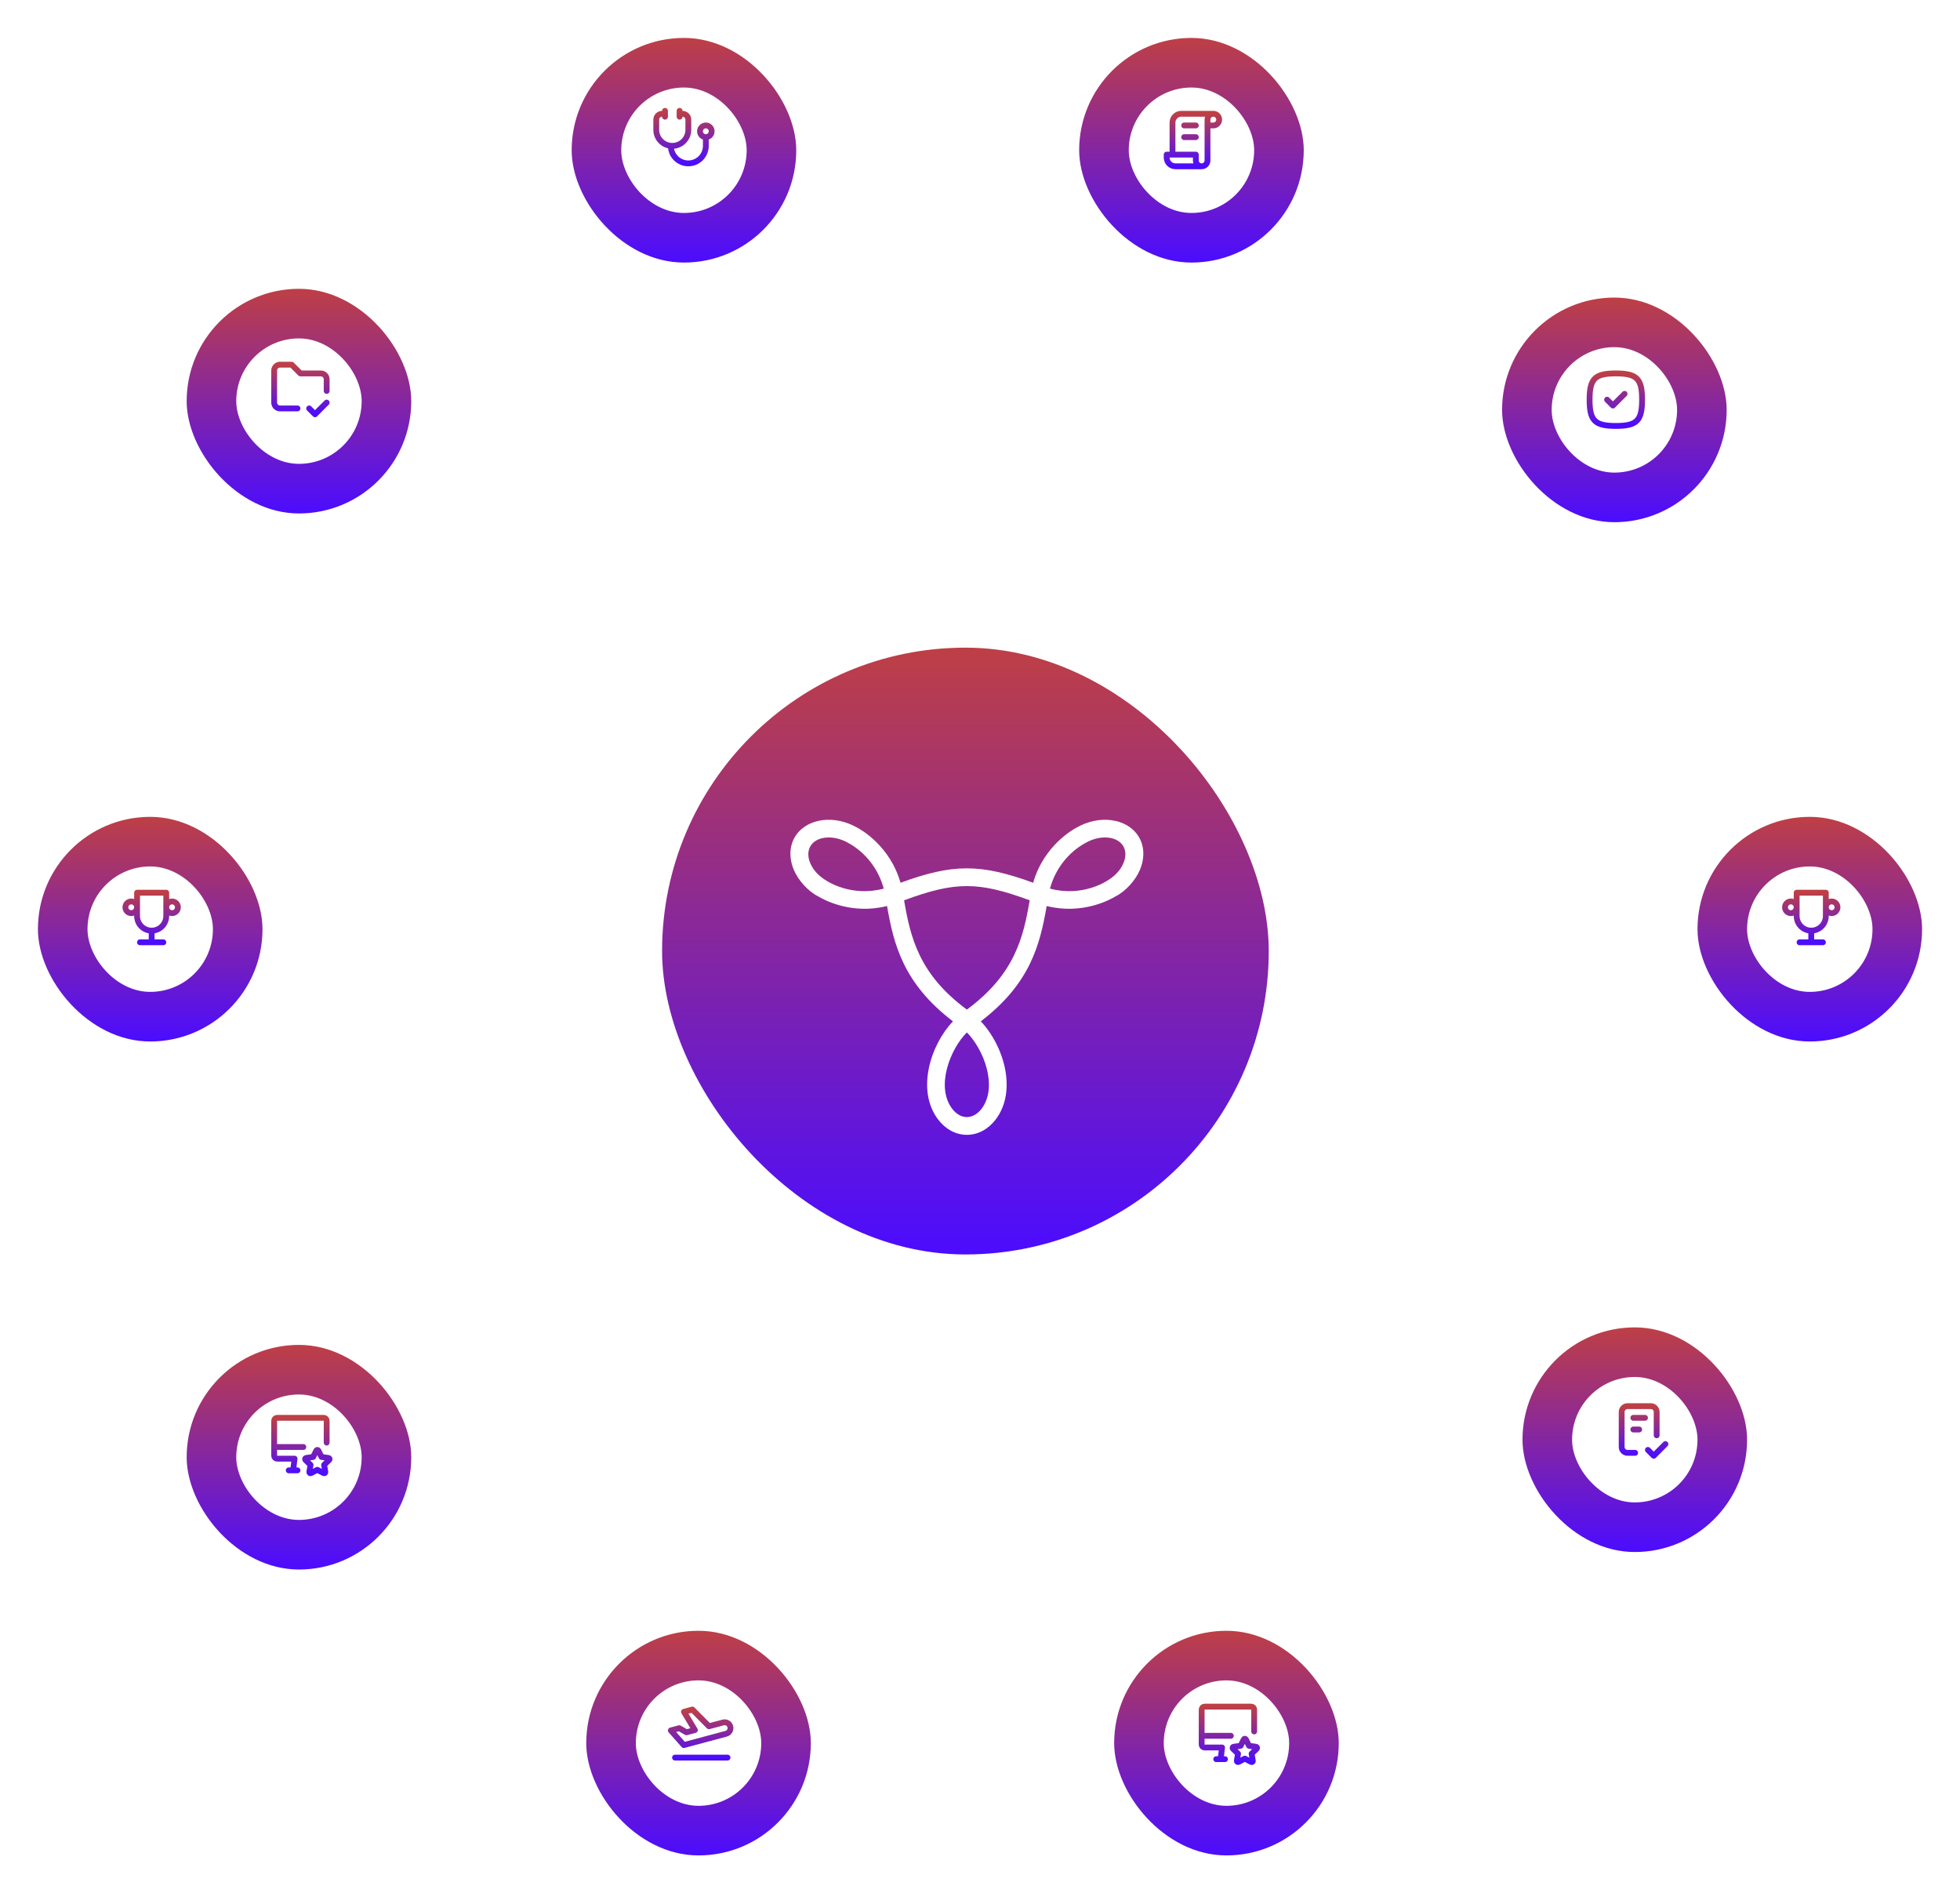 <svg width="672" height="649" viewBox="0 0 672 649" fill="none" xmlns="http://www.w3.org/2000/svg">
<g filter="url(#filter0_bd_642_267)">
<rect x="141" y="132" width="380" height="380" rx="190" fill="white" fill-opacity="0.88" shape-rendering="crispEdges"/>
</g>
<g filter="url(#filter1_bd_642_267)">
<rect x="227" y="218" width="208" height="208" rx="104" fill="url(#paint0_linear_642_267)"/>
</g>
<g filter="url(#filter2_bd_642_267)">
<rect x="515" y="98" width="77" height="77" rx="38.5" fill="url(#paint1_linear_642_267)"/>
</g>
<g filter="url(#filter3_bd_642_267)">
<rect x="532" y="115" width="43" height="43" rx="21.5" fill="white"/>
</g>
<g filter="url(#filter4_bd_642_267)">
<rect x="522" y="451" width="77" height="77" rx="38.5" fill="url(#paint2_linear_642_267)"/>
</g>
<g filter="url(#filter5_bd_642_267)">
<rect x="539" y="468" width="43" height="43" rx="21.5" fill="white"/>
</g>
<g filter="url(#filter6_bd_642_267)">
<rect x="196" y="9" width="77" height="77" rx="38.5" fill="url(#paint3_linear_642_267)"/>
</g>
<g filter="url(#filter7_bd_642_267)">
<rect x="213" y="26" width="43" height="43" rx="21.5" fill="white"/>
</g>
<g filter="url(#filter8_bd_642_267)">
<rect x="582" y="276" width="77" height="77" rx="38.5" fill="url(#paint4_linear_642_267)"/>
</g>
<g filter="url(#filter9_bd_642_267)">
<rect x="599" y="293" width="43" height="43" rx="21.5" fill="white"/>
</g>
<g filter="url(#filter10_bd_642_267)">
<rect x="201" y="555" width="77" height="77" rx="38.5" fill="url(#paint5_linear_642_267)"/>
</g>
<g filter="url(#filter11_bd_642_267)">
<rect x="218" y="572" width="43" height="43" rx="21.5" fill="white"/>
</g>
<g filter="url(#filter12_bd_642_267)">
<rect x="382" y="555" width="77" height="77" rx="38.5" fill="url(#paint6_linear_642_267)"/>
</g>
<g filter="url(#filter13_bd_642_267)">
<rect x="399" y="572" width="43" height="43" rx="21.5" fill="white"/>
</g>
<g filter="url(#filter14_bd_642_267)">
<rect x="370" y="9" width="77" height="77" rx="38.5" fill="url(#paint7_linear_642_267)"/>
</g>
<g filter="url(#filter15_bd_642_267)">
<rect x="387" y="26" width="43" height="43" rx="21.5" fill="white"/>
</g>
<path fill-rule="evenodd" clip-rule="evenodd" d="M380.95 281.13C377.218 280.655 372.998 281.474 369.135 283.675C368.151 284.184 357.899 289.749 354.229 302.591C345.237 299.31 338.372 297.652 331.487 297.652C324.602 297.652 317.731 299.31 308.746 302.591C305.096 289.756 294.844 284.184 293.86 283.675C289.983 281.474 285.756 280.655 282.045 281.13C273.266 282.265 268.688 289.811 272.171 298.168C273.665 301.731 277.053 305.522 280.502 307.248C282.162 308.266 291.774 313.666 304.132 310.564C306.432 323.846 309.751 337.142 326.73 350.095C318.956 358.225 314.095 373.867 321.655 383.765C324.12 386.998 327.604 389 331.501 389C335.398 389 338.882 386.998 341.36 383.765C348.92 373.867 344.053 358.225 336.266 350.095C353.237 337.142 356.563 323.846 358.863 310.564C371.235 313.666 380.833 308.266 382.493 307.248C385.942 305.522 389.343 301.731 390.824 298.168C394.321 289.811 389.722 282.258 380.964 281.13H380.95ZM283.573 302.007C281.074 300.562 278.926 298.54 277.79 295.85C275.965 291.469 278.086 287.754 282.802 287.149C285.281 286.819 288.173 287.41 290.885 288.972C296.869 292.26 301.234 298.017 302.996 304.6C291.856 307.571 283.608 302.02 283.573 302.007ZM336.52 380.085C335.171 381.826 333.394 382.912 331.494 382.912C329.594 382.912 327.811 381.826 326.482 380.085C320.733 372.553 325.724 359.663 331.494 353.899C337.264 359.663 342.276 372.546 336.52 380.085ZM331.494 346.071C315.045 333.923 312.14 321.267 309.971 308.61C318.763 305.356 325.139 303.733 331.494 303.733C337.849 303.733 344.232 305.356 353.038 308.61C350.869 321.267 347.963 333.923 331.494 346.071ZM385.198 295.85C384.062 298.547 381.914 300.562 379.415 302.007C379.38 302.02 371.132 307.571 359.992 304.6C361.768 298.017 366.12 292.26 372.103 288.972C374.816 287.41 377.707 286.819 380.186 287.149C384.902 287.754 387.023 291.462 385.198 295.85Z" fill="white"/>
<path d="M412 57H403C402.204 57 401.441 56.684 400.879 56.121C400.316 55.559 400 54.796 400 54V53H410V55C410 55.53 410.211 56.039 410.586 56.414C410.961 56.789 411.47 57 412 57ZM412 57C412.53 57 413.039 56.789 413.414 56.414C413.789 56.039 414 55.53 414 55V41C414 40.604 414.117 40.218 414.337 39.889C414.557 39.56 414.869 39.304 415.235 39.152C415.6 39.001 416.002 38.961 416.39 39.038C416.778 39.116 417.135 39.306 417.414 39.586C417.694 39.865 417.884 40.222 417.962 40.61C418.039 40.998 417.999 41.4 417.848 41.765C417.696 42.131 417.44 42.443 417.111 42.663C416.782 42.883 416.396 43 416 43H414M416 39H405C404.204 39 403.441 39.316 402.879 39.879C402.316 40.441 402 41.204 402 42V53M406 43H410M406 47H410" stroke="url(#paint8_linear_642_267)" stroke-width="2" stroke-linecap="round" stroke-linejoin="round"/>
<path d="M228 39H227C226.47 39 225.961 39.211 225.586 39.586C225.211 39.961 225 40.47 225 41V44.5C225 45.959 225.579 47.358 226.611 48.389C227.642 49.42 229.041 50 230.5 50C231.959 50 233.358 49.42 234.389 48.389C235.421 47.358 236 45.959 236 44.5V41C236 40.47 235.789 39.961 235.414 39.586C235.039 39.211 234.53 39 234 39H233M230 50C230 50.788 230.155 51.568 230.457 52.296C230.758 53.024 231.2 53.685 231.757 54.243C232.315 54.8 232.976 55.242 233.704 55.543C234.432 55.845 235.212 56 236 56C236.788 56 237.568 55.845 238.296 55.543C239.024 55.242 239.685 54.8 240.243 54.243C240.8 53.685 241.242 53.024 241.543 52.296C241.845 51.568 242 50.788 242 50V47M242 47C241.47 47 240.961 46.789 240.586 46.414C240.211 46.039 240 45.53 240 45C240 44.47 240.211 43.961 240.586 43.586C240.961 43.211 241.47 43 242 43C242.53 43 243.039 43.211 243.414 43.586C243.789 43.961 244 44.47 244 45C244 45.53 243.789 46.039 243.414 46.414C243.039 46.789 242.53 47 242 47ZM233 38V40M228 38V40" stroke="url(#paint9_linear_642_267)" stroke-width="2" stroke-linecap="round" stroke-linejoin="round"/>
<g filter="url(#filter16_bd_642_267)">
<rect x="64" y="95" width="77" height="77" rx="38.5" fill="url(#paint10_linear_642_267)"/>
</g>
<g filter="url(#filter17_bd_642_267)">
<rect x="81" y="112" width="43" height="43" rx="21.5" fill="white"/>
</g>
<g filter="url(#filter18_bd_642_267)">
<rect x="13" y="276" width="77" height="77" rx="38.5" fill="url(#paint11_linear_642_267)"/>
</g>
<g filter="url(#filter19_bd_642_267)">
<rect x="30" y="293" width="43" height="43" rx="21.5" fill="white"/>
</g>
<g filter="url(#filter20_bd_642_267)">
<rect x="64" y="457" width="77" height="77" rx="38.5" fill="url(#paint12_linear_642_267)"/>
</g>
<g filter="url(#filter21_bd_642_267)">
<rect x="81" y="474" width="43" height="43" rx="21.5" fill="white"/>
</g>
<path d="M551 137L553 139L557 135M554 128C561.2 128 563 129.8 563 137C563 144.2 561.2 146 554 146C546.8 146 545 144.2 545 137C545 129.8 546.8 128 554 128Z" stroke="url(#paint13_linear_642_267)" stroke-width="2" stroke-linecap="round" stroke-linejoin="round"/>
<path d="M560.615 498H558C557.47 498 556.961 497.789 556.586 497.414C556.211 497.039 556 496.53 556 496V484C556 483.47 556.211 482.961 556.586 482.586C556.961 482.211 557.47 482 558 482H566C566.53 482 567.039 482.211 567.414 482.586C567.789 482.961 568 483.47 568 484V492M565 497L567 499L571 495M560 486H564M560 490H562" stroke="url(#paint14_linear_642_267)" stroke-width="2" stroke-linecap="round" stroke-linejoin="round"/>
<path d="M430 593.5V586C430 585.735 429.895 585.48 429.707 585.293C429.52 585.105 429.265 585 429 585H413C412.735 585 412.48 585.105 412.293 585.293C412.105 585.48 412 585.735 412 586V598C412 598.265 412.105 598.52 412.293 598.707C412.48 598.895 412.735 599 413 599H419L418.5 603M412 595H422M417 603H420M426.8 602.817L424.628 603.955C424.564 603.989 424.491 604.004 424.419 603.998C424.346 603.993 424.277 603.968 424.218 603.925C424.159 603.883 424.113 603.825 424.085 603.757C424.057 603.69 424.048 603.617 424.06 603.545L424.475 601.134L422.718 599.427C422.666 599.376 422.628 599.312 422.611 599.241C422.593 599.17 422.596 599.096 422.619 599.027C422.641 598.957 422.683 598.896 422.739 598.849C422.795 598.802 422.863 598.772 422.935 598.762L425.363 598.41L426.449 596.217C426.481 596.152 426.532 596.097 426.594 596.058C426.656 596.02 426.727 596 426.8 596C426.873 596 426.944 596.02 427.006 596.058C427.068 596.097 427.119 596.152 427.151 596.217L428.237 598.41L430.665 598.762C430.737 598.772 430.805 598.803 430.86 598.85C430.916 598.896 430.958 598.958 430.98 599.027C431.003 599.096 431.006 599.17 430.988 599.241C430.971 599.312 430.934 599.376 430.882 599.427L429.125 601.134L429.539 603.544C429.551 603.616 429.543 603.69 429.516 603.757C429.489 603.825 429.443 603.883 429.384 603.926C429.325 603.969 429.255 603.994 429.182 603.999C429.109 604.005 429.036 603.989 428.972 603.955L426.8 602.817Z" stroke="url(#paint15_linear_642_267)" stroke-width="2" stroke-linecap="round" stroke-linejoin="round"/>
<path d="M112 494.5V487C112 486.735 111.895 486.48 111.707 486.293C111.52 486.105 111.265 486 111 486H95C94.735 486 94.48 486.105 94.293 486.293C94.105 486.48 94 486.735 94 487V499C94 499.265 94.105 499.52 94.293 499.707C94.48 499.895 94.735 500 95 500H101L100.5 504M94 496H104M99 504H102M108.8 503.817L106.628 504.955C106.564 504.989 106.491 505.004 106.419 504.998C106.346 504.993 106.277 504.968 106.218 504.925C106.159 504.883 106.113 504.825 106.085 504.757C106.057 504.69 106.048 504.617 106.06 504.545L106.475 502.134L104.718 500.427C104.666 500.376 104.628 500.312 104.611 500.241C104.593 500.17 104.596 500.096 104.619 500.027C104.641 499.957 104.683 499.896 104.739 499.849C104.795 499.802 104.863 499.772 104.935 499.762L107.363 499.41L108.449 497.217C108.481 497.152 108.532 497.097 108.594 497.058C108.656 497.02 108.727 497 108.8 497C108.873 497 108.944 497.02 109.006 497.058C109.068 497.097 109.119 497.152 109.151 497.217L110.237 499.41L112.665 499.762C112.737 499.772 112.805 499.803 112.86 499.85C112.916 499.896 112.958 499.958 112.98 500.027C113.003 500.096 113.006 500.17 112.988 500.241C112.971 500.312 112.934 500.376 112.882 500.427L111.125 502.134L111.539 504.544C111.551 504.616 111.543 504.69 111.516 504.757C111.489 504.825 111.443 504.883 111.384 504.926C111.325 504.969 111.255 504.994 111.182 504.999C111.109 505.005 111.036 504.989 110.972 504.955L108.8 503.817Z" stroke="url(#paint16_linear_642_267)" stroke-width="2" stroke-linecap="round" stroke-linejoin="round"/>
<path d="M231.435 602.469H249.435M243.074 591.727L247.904 590.433C248.159 590.359 248.427 590.337 248.691 590.368C248.955 590.399 249.211 590.482 249.442 590.613C249.674 590.744 249.877 590.919 250.04 591.129C250.203 591.339 250.322 591.58 250.391 591.837C250.46 592.094 250.477 592.362 250.441 592.625C250.405 592.889 250.316 593.142 250.181 593.371C250.046 593.6 249.867 593.8 249.653 593.959C249.44 594.118 249.197 594.232 248.939 594.296L234.45 598.179L230 593.159L232.897 592.383L235.347 593.797L238.244 593.021L234.501 586.777L237.399 586L243.074 591.727Z" stroke="url(#paint17_linear_642_267)" stroke-width="2" stroke-linecap="round" stroke-linejoin="round"/>
<path d="M617 323H625M621 319V323M621 319C622.326 319 623.598 318.473 624.536 317.536C625.473 316.598 626 315.326 626 314V306H616V314C616 315.326 616.527 316.598 617.464 317.536C618.402 318.473 619.674 319 621 319ZM612 311C612 311.53 612.211 312.039 612.586 312.414C612.961 312.789 613.47 313 614 313C614.53 313 615.039 312.789 615.414 312.414C615.789 312.039 616 311.53 616 311C616 310.47 615.789 309.961 615.414 309.586C615.039 309.211 614.53 309 614 309C613.47 309 612.961 309.211 612.586 309.586C612.211 309.961 612 310.47 612 311ZM626 311C626 311.53 626.211 312.039 626.586 312.414C626.961 312.789 627.47 313 628 313C628.53 313 629.039 312.789 629.414 312.414C629.789 312.039 630 311.53 630 311C630 310.47 629.789 309.961 629.414 309.586C629.039 309.211 628.53 309 628 309C627.47 309 626.961 309.211 626.586 309.586C626.211 309.961 626 310.47 626 311Z" stroke="url(#paint18_linear_642_267)" stroke-width="2" stroke-linecap="round" stroke-linejoin="round"/>
<path d="M48 323H56M52 319V323M52 319C53.326 319 54.598 318.473 55.535 317.536C56.473 316.598 57 315.326 57 314V306H47V314C47 315.326 47.527 316.598 48.465 317.536C49.402 318.473 50.674 319 52 319ZM43 311C43 311.53 43.211 312.039 43.586 312.414C43.961 312.789 44.47 313 45 313C45.53 313 46.039 312.789 46.414 312.414C46.789 312.039 47 311.53 47 311C47 310.47 46.789 309.961 46.414 309.586C46.039 309.211 45.53 309 45 309C44.47 309 43.961 309.211 43.586 309.586C43.211 309.961 43 310.47 43 311ZM57 311C57 311.53 57.211 312.039 57.586 312.414C57.961 312.789 58.47 313 59 313C59.53 313 60.039 312.789 60.414 312.414C60.789 312.039 61 311.53 61 311C61 310.47 60.789 309.961 60.414 309.586C60.039 309.211 59.53 309 59 309C58.47 309 57.961 309.211 57.586 309.586C57.211 309.961 57 310.47 57 311Z" stroke="url(#paint19_linear_642_267)" stroke-width="2" stroke-linecap="round" stroke-linejoin="round"/>
<path d="M102 140H96C95.47 140 94.961 139.789 94.586 139.414C94.211 139.039 94 138.53 94 138V127C94 126.47 94.211 125.961 94.586 125.586C94.961 125.211 95.47 125 96 125H100L103 128H110C110.53 128 111.039 128.211 111.414 128.586C111.789 128.961 112 129.47 112 130V134M106 140L108 142L112 138" stroke="url(#paint20_linear_642_267)" stroke-width="2" stroke-linecap="round" stroke-linejoin="round"/>
<defs>
<filter id="filter0_bd_642_267" x="128" y="123" width="406" height="406" filterUnits="userSpaceOnUse" color-interpolation-filters="sRGB">
<feFlood flood-opacity="0" result="BackgroundImageFix"/>
<feGaussianBlur in="BackgroundImageFix" stdDeviation="2"/>
<feComposite in2="SourceAlpha" operator="in" result="effect1_backgroundBlur_642_267"/>
<feColorMatrix in="SourceAlpha" type="matrix" values="0 0 0 0 0 0 0 0 0 0 0 0 0 0 0 0 0 0 127 0" result="hardAlpha"/>
<feMorphology radius="3" operator="dilate" in="SourceAlpha" result="effect2_dropShadow_642_267"/>
<feOffset dy="4"/>
<feGaussianBlur stdDeviation="5"/>
<feComposite in2="hardAlpha" operator="out"/>
<feColorMatrix type="matrix" values="0 0 0 0 0.727 0 0 0 0 0.727 0 0 0 0 0.727 0 0 0 0.3 0"/>
<feBlend mode="normal" in2="effect1_backgroundBlur_642_267" result="effect2_dropShadow_642_267"/>
<feBlend mode="normal" in="SourceGraphic" in2="effect2_dropShadow_642_267" result="shape"/>
</filter>
<filter id="filter1_bd_642_267" x="214" y="209" width="234" height="234" filterUnits="userSpaceOnUse" color-interpolation-filters="sRGB">
<feFlood flood-opacity="0" result="BackgroundImageFix"/>
<feGaussianBlur in="BackgroundImageFix" stdDeviation="2"/>
<feComposite in2="SourceAlpha" operator="in" result="effect1_backgroundBlur_642_267"/>
<feColorMatrix in="SourceAlpha" type="matrix" values="0 0 0 0 0 0 0 0 0 0 0 0 0 0 0 0 0 0 127 0" result="hardAlpha"/>
<feMorphology radius="3" operator="dilate" in="SourceAlpha" result="effect2_dropShadow_642_267"/>
<feOffset dy="4"/>
<feGaussianBlur stdDeviation="5"/>
<feComposite in2="hardAlpha" operator="out"/>
<feColorMatrix type="matrix" values="0 0 0 0 0.727 0 0 0 0 0.727 0 0 0 0 0.727 0 0 0 0.3 0"/>
<feBlend mode="normal" in2="effect1_backgroundBlur_642_267" result="effect2_dropShadow_642_267"/>
<feBlend mode="normal" in="SourceGraphic" in2="effect2_dropShadow_642_267" result="shape"/>
</filter>
<filter id="filter2_bd_642_267" x="502" y="89" width="103" height="103" filterUnits="userSpaceOnUse" color-interpolation-filters="sRGB">
<feFlood flood-opacity="0" result="BackgroundImageFix"/>
<feGaussianBlur in="BackgroundImageFix" stdDeviation="2"/>
<feComposite in2="SourceAlpha" operator="in" result="effect1_backgroundBlur_642_267"/>
<feColorMatrix in="SourceAlpha" type="matrix" values="0 0 0 0 0 0 0 0 0 0 0 0 0 0 0 0 0 0 127 0" result="hardAlpha"/>
<feMorphology radius="3" operator="dilate" in="SourceAlpha" result="effect2_dropShadow_642_267"/>
<feOffset dy="4"/>
<feGaussianBlur stdDeviation="5"/>
<feComposite in2="hardAlpha" operator="out"/>
<feColorMatrix type="matrix" values="0 0 0 0 0.727 0 0 0 0 0.727 0 0 0 0 0.727 0 0 0 0.3 0"/>
<feBlend mode="normal" in2="effect1_backgroundBlur_642_267" result="effect2_dropShadow_642_267"/>
<feBlend mode="normal" in="SourceGraphic" in2="effect2_dropShadow_642_267" result="shape"/>
</filter>
<filter id="filter3_bd_642_267" x="519" y="106" width="69" height="69" filterUnits="userSpaceOnUse" color-interpolation-filters="sRGB">
<feFlood flood-opacity="0" result="BackgroundImageFix"/>
<feGaussianBlur in="BackgroundImageFix" stdDeviation="2"/>
<feComposite in2="SourceAlpha" operator="in" result="effect1_backgroundBlur_642_267"/>
<feColorMatrix in="SourceAlpha" type="matrix" values="0 0 0 0 0 0 0 0 0 0 0 0 0 0 0 0 0 0 127 0" result="hardAlpha"/>
<feMorphology radius="3" operator="dilate" in="SourceAlpha" result="effect2_dropShadow_642_267"/>
<feOffset dy="4"/>
<feGaussianBlur stdDeviation="5"/>
<feComposite in2="hardAlpha" operator="out"/>
<feColorMatrix type="matrix" values="0 0 0 0 0.727 0 0 0 0 0.727 0 0 0 0 0.727 0 0 0 0.3 0"/>
<feBlend mode="normal" in2="effect1_backgroundBlur_642_267" result="effect2_dropShadow_642_267"/>
<feBlend mode="normal" in="SourceGraphic" in2="effect2_dropShadow_642_267" result="shape"/>
</filter>
<filter id="filter4_bd_642_267" x="509" y="442" width="103" height="103" filterUnits="userSpaceOnUse" color-interpolation-filters="sRGB">
<feFlood flood-opacity="0" result="BackgroundImageFix"/>
<feGaussianBlur in="BackgroundImageFix" stdDeviation="2"/>
<feComposite in2="SourceAlpha" operator="in" result="effect1_backgroundBlur_642_267"/>
<feColorMatrix in="SourceAlpha" type="matrix" values="0 0 0 0 0 0 0 0 0 0 0 0 0 0 0 0 0 0 127 0" result="hardAlpha"/>
<feMorphology radius="3" operator="dilate" in="SourceAlpha" result="effect2_dropShadow_642_267"/>
<feOffset dy="4"/>
<feGaussianBlur stdDeviation="5"/>
<feComposite in2="hardAlpha" operator="out"/>
<feColorMatrix type="matrix" values="0 0 0 0 0.727 0 0 0 0 0.727 0 0 0 0 0.727 0 0 0 0.3 0"/>
<feBlend mode="normal" in2="effect1_backgroundBlur_642_267" result="effect2_dropShadow_642_267"/>
<feBlend mode="normal" in="SourceGraphic" in2="effect2_dropShadow_642_267" result="shape"/>
</filter>
<filter id="filter5_bd_642_267" x="526" y="459" width="69" height="69" filterUnits="userSpaceOnUse" color-interpolation-filters="sRGB">
<feFlood flood-opacity="0" result="BackgroundImageFix"/>
<feGaussianBlur in="BackgroundImageFix" stdDeviation="2"/>
<feComposite in2="SourceAlpha" operator="in" result="effect1_backgroundBlur_642_267"/>
<feColorMatrix in="SourceAlpha" type="matrix" values="0 0 0 0 0 0 0 0 0 0 0 0 0 0 0 0 0 0 127 0" result="hardAlpha"/>
<feMorphology radius="3" operator="dilate" in="SourceAlpha" result="effect2_dropShadow_642_267"/>
<feOffset dy="4"/>
<feGaussianBlur stdDeviation="5"/>
<feComposite in2="hardAlpha" operator="out"/>
<feColorMatrix type="matrix" values="0 0 0 0 0.727 0 0 0 0 0.727 0 0 0 0 0.727 0 0 0 0.3 0"/>
<feBlend mode="normal" in2="effect1_backgroundBlur_642_267" result="effect2_dropShadow_642_267"/>
<feBlend mode="normal" in="SourceGraphic" in2="effect2_dropShadow_642_267" result="shape"/>
</filter>
<filter id="filter6_bd_642_267" x="183" y="0" width="103" height="103" filterUnits="userSpaceOnUse" color-interpolation-filters="sRGB">
<feFlood flood-opacity="0" result="BackgroundImageFix"/>
<feGaussianBlur in="BackgroundImageFix" stdDeviation="2"/>
<feComposite in2="SourceAlpha" operator="in" result="effect1_backgroundBlur_642_267"/>
<feColorMatrix in="SourceAlpha" type="matrix" values="0 0 0 0 0 0 0 0 0 0 0 0 0 0 0 0 0 0 127 0" result="hardAlpha"/>
<feMorphology radius="3" operator="dilate" in="SourceAlpha" result="effect2_dropShadow_642_267"/>
<feOffset dy="4"/>
<feGaussianBlur stdDeviation="5"/>
<feComposite in2="hardAlpha" operator="out"/>
<feColorMatrix type="matrix" values="0 0 0 0 0.727 0 0 0 0 0.727 0 0 0 0 0.727 0 0 0 0.3 0"/>
<feBlend mode="normal" in2="effect1_backgroundBlur_642_267" result="effect2_dropShadow_642_267"/>
<feBlend mode="normal" in="SourceGraphic" in2="effect2_dropShadow_642_267" result="shape"/>
</filter>
<filter id="filter7_bd_642_267" x="200" y="17" width="69" height="69" filterUnits="userSpaceOnUse" color-interpolation-filters="sRGB">
<feFlood flood-opacity="0" result="BackgroundImageFix"/>
<feGaussianBlur in="BackgroundImageFix" stdDeviation="2"/>
<feComposite in2="SourceAlpha" operator="in" result="effect1_backgroundBlur_642_267"/>
<feColorMatrix in="SourceAlpha" type="matrix" values="0 0 0 0 0 0 0 0 0 0 0 0 0 0 0 0 0 0 127 0" result="hardAlpha"/>
<feMorphology radius="3" operator="dilate" in="SourceAlpha" result="effect2_dropShadow_642_267"/>
<feOffset dy="4"/>
<feGaussianBlur stdDeviation="5"/>
<feComposite in2="hardAlpha" operator="out"/>
<feColorMatrix type="matrix" values="0 0 0 0 0.727 0 0 0 0 0.727 0 0 0 0 0.727 0 0 0 0.3 0"/>
<feBlend mode="normal" in2="effect1_backgroundBlur_642_267" result="effect2_dropShadow_642_267"/>
<feBlend mode="normal" in="SourceGraphic" in2="effect2_dropShadow_642_267" result="shape"/>
</filter>
<filter id="filter8_bd_642_267" x="569" y="267" width="103" height="103" filterUnits="userSpaceOnUse" color-interpolation-filters="sRGB">
<feFlood flood-opacity="0" result="BackgroundImageFix"/>
<feGaussianBlur in="BackgroundImageFix" stdDeviation="2"/>
<feComposite in2="SourceAlpha" operator="in" result="effect1_backgroundBlur_642_267"/>
<feColorMatrix in="SourceAlpha" type="matrix" values="0 0 0 0 0 0 0 0 0 0 0 0 0 0 0 0 0 0 127 0" result="hardAlpha"/>
<feMorphology radius="3" operator="dilate" in="SourceAlpha" result="effect2_dropShadow_642_267"/>
<feOffset dy="4"/>
<feGaussianBlur stdDeviation="5"/>
<feComposite in2="hardAlpha" operator="out"/>
<feColorMatrix type="matrix" values="0 0 0 0 0.727 0 0 0 0 0.727 0 0 0 0 0.727 0 0 0 0.3 0"/>
<feBlend mode="normal" in2="effect1_backgroundBlur_642_267" result="effect2_dropShadow_642_267"/>
<feBlend mode="normal" in="SourceGraphic" in2="effect2_dropShadow_642_267" result="shape"/>
</filter>
<filter id="filter9_bd_642_267" x="586" y="284" width="69" height="69" filterUnits="userSpaceOnUse" color-interpolation-filters="sRGB">
<feFlood flood-opacity="0" result="BackgroundImageFix"/>
<feGaussianBlur in="BackgroundImageFix" stdDeviation="2"/>
<feComposite in2="SourceAlpha" operator="in" result="effect1_backgroundBlur_642_267"/>
<feColorMatrix in="SourceAlpha" type="matrix" values="0 0 0 0 0 0 0 0 0 0 0 0 0 0 0 0 0 0 127 0" result="hardAlpha"/>
<feMorphology radius="3" operator="dilate" in="SourceAlpha" result="effect2_dropShadow_642_267"/>
<feOffset dy="4"/>
<feGaussianBlur stdDeviation="5"/>
<feComposite in2="hardAlpha" operator="out"/>
<feColorMatrix type="matrix" values="0 0 0 0 0.727 0 0 0 0 0.727 0 0 0 0 0.727 0 0 0 0.3 0"/>
<feBlend mode="normal" in2="effect1_backgroundBlur_642_267" result="effect2_dropShadow_642_267"/>
<feBlend mode="normal" in="SourceGraphic" in2="effect2_dropShadow_642_267" result="shape"/>
</filter>
<filter id="filter10_bd_642_267" x="188" y="546" width="103" height="103" filterUnits="userSpaceOnUse" color-interpolation-filters="sRGB">
<feFlood flood-opacity="0" result="BackgroundImageFix"/>
<feGaussianBlur in="BackgroundImageFix" stdDeviation="2"/>
<feComposite in2="SourceAlpha" operator="in" result="effect1_backgroundBlur_642_267"/>
<feColorMatrix in="SourceAlpha" type="matrix" values="0 0 0 0 0 0 0 0 0 0 0 0 0 0 0 0 0 0 127 0" result="hardAlpha"/>
<feMorphology radius="3" operator="dilate" in="SourceAlpha" result="effect2_dropShadow_642_267"/>
<feOffset dy="4"/>
<feGaussianBlur stdDeviation="5"/>
<feComposite in2="hardAlpha" operator="out"/>
<feColorMatrix type="matrix" values="0 0 0 0 0.727 0 0 0 0 0.727 0 0 0 0 0.727 0 0 0 0.3 0"/>
<feBlend mode="normal" in2="effect1_backgroundBlur_642_267" result="effect2_dropShadow_642_267"/>
<feBlend mode="normal" in="SourceGraphic" in2="effect2_dropShadow_642_267" result="shape"/>
</filter>
<filter id="filter11_bd_642_267" x="205" y="563" width="69" height="69" filterUnits="userSpaceOnUse" color-interpolation-filters="sRGB">
<feFlood flood-opacity="0" result="BackgroundImageFix"/>
<feGaussianBlur in="BackgroundImageFix" stdDeviation="2"/>
<feComposite in2="SourceAlpha" operator="in" result="effect1_backgroundBlur_642_267"/>
<feColorMatrix in="SourceAlpha" type="matrix" values="0 0 0 0 0 0 0 0 0 0 0 0 0 0 0 0 0 0 127 0" result="hardAlpha"/>
<feMorphology radius="3" operator="dilate" in="SourceAlpha" result="effect2_dropShadow_642_267"/>
<feOffset dy="4"/>
<feGaussianBlur stdDeviation="5"/>
<feComposite in2="hardAlpha" operator="out"/>
<feColorMatrix type="matrix" values="0 0 0 0 0.727 0 0 0 0 0.727 0 0 0 0 0.727 0 0 0 0.3 0"/>
<feBlend mode="normal" in2="effect1_backgroundBlur_642_267" result="effect2_dropShadow_642_267"/>
<feBlend mode="normal" in="SourceGraphic" in2="effect2_dropShadow_642_267" result="shape"/>
</filter>
<filter id="filter12_bd_642_267" x="369" y="546" width="103" height="103" filterUnits="userSpaceOnUse" color-interpolation-filters="sRGB">
<feFlood flood-opacity="0" result="BackgroundImageFix"/>
<feGaussianBlur in="BackgroundImageFix" stdDeviation="2"/>
<feComposite in2="SourceAlpha" operator="in" result="effect1_backgroundBlur_642_267"/>
<feColorMatrix in="SourceAlpha" type="matrix" values="0 0 0 0 0 0 0 0 0 0 0 0 0 0 0 0 0 0 127 0" result="hardAlpha"/>
<feMorphology radius="3" operator="dilate" in="SourceAlpha" result="effect2_dropShadow_642_267"/>
<feOffset dy="4"/>
<feGaussianBlur stdDeviation="5"/>
<feComposite in2="hardAlpha" operator="out"/>
<feColorMatrix type="matrix" values="0 0 0 0 0.727 0 0 0 0 0.727 0 0 0 0 0.727 0 0 0 0.3 0"/>
<feBlend mode="normal" in2="effect1_backgroundBlur_642_267" result="effect2_dropShadow_642_267"/>
<feBlend mode="normal" in="SourceGraphic" in2="effect2_dropShadow_642_267" result="shape"/>
</filter>
<filter id="filter13_bd_642_267" x="386" y="563" width="69" height="69" filterUnits="userSpaceOnUse" color-interpolation-filters="sRGB">
<feFlood flood-opacity="0" result="BackgroundImageFix"/>
<feGaussianBlur in="BackgroundImageFix" stdDeviation="2"/>
<feComposite in2="SourceAlpha" operator="in" result="effect1_backgroundBlur_642_267"/>
<feColorMatrix in="SourceAlpha" type="matrix" values="0 0 0 0 0 0 0 0 0 0 0 0 0 0 0 0 0 0 127 0" result="hardAlpha"/>
<feMorphology radius="3" operator="dilate" in="SourceAlpha" result="effect2_dropShadow_642_267"/>
<feOffset dy="4"/>
<feGaussianBlur stdDeviation="5"/>
<feComposite in2="hardAlpha" operator="out"/>
<feColorMatrix type="matrix" values="0 0 0 0 0.727 0 0 0 0 0.727 0 0 0 0 0.727 0 0 0 0.3 0"/>
<feBlend mode="normal" in2="effect1_backgroundBlur_642_267" result="effect2_dropShadow_642_267"/>
<feBlend mode="normal" in="SourceGraphic" in2="effect2_dropShadow_642_267" result="shape"/>
</filter>
<filter id="filter14_bd_642_267" x="357" y="0" width="103" height="103" filterUnits="userSpaceOnUse" color-interpolation-filters="sRGB">
<feFlood flood-opacity="0" result="BackgroundImageFix"/>
<feGaussianBlur in="BackgroundImageFix" stdDeviation="2"/>
<feComposite in2="SourceAlpha" operator="in" result="effect1_backgroundBlur_642_267"/>
<feColorMatrix in="SourceAlpha" type="matrix" values="0 0 0 0 0 0 0 0 0 0 0 0 0 0 0 0 0 0 127 0" result="hardAlpha"/>
<feMorphology radius="3" operator="dilate" in="SourceAlpha" result="effect2_dropShadow_642_267"/>
<feOffset dy="4"/>
<feGaussianBlur stdDeviation="5"/>
<feComposite in2="hardAlpha" operator="out"/>
<feColorMatrix type="matrix" values="0 0 0 0 0.727 0 0 0 0 0.727 0 0 0 0 0.727 0 0 0 0.3 0"/>
<feBlend mode="normal" in2="effect1_backgroundBlur_642_267" result="effect2_dropShadow_642_267"/>
<feBlend mode="normal" in="SourceGraphic" in2="effect2_dropShadow_642_267" result="shape"/>
</filter>
<filter id="filter15_bd_642_267" x="374" y="17" width="69" height="69" filterUnits="userSpaceOnUse" color-interpolation-filters="sRGB">
<feFlood flood-opacity="0" result="BackgroundImageFix"/>
<feGaussianBlur in="BackgroundImageFix" stdDeviation="2"/>
<feComposite in2="SourceAlpha" operator="in" result="effect1_backgroundBlur_642_267"/>
<feColorMatrix in="SourceAlpha" type="matrix" values="0 0 0 0 0 0 0 0 0 0 0 0 0 0 0 0 0 0 127 0" result="hardAlpha"/>
<feMorphology radius="3" operator="dilate" in="SourceAlpha" result="effect2_dropShadow_642_267"/>
<feOffset dy="4"/>
<feGaussianBlur stdDeviation="5"/>
<feComposite in2="hardAlpha" operator="out"/>
<feColorMatrix type="matrix" values="0 0 0 0 0.727 0 0 0 0 0.727 0 0 0 0 0.727 0 0 0 0.3 0"/>
<feBlend mode="normal" in2="effect1_backgroundBlur_642_267" result="effect2_dropShadow_642_267"/>
<feBlend mode="normal" in="SourceGraphic" in2="effect2_dropShadow_642_267" result="shape"/>
</filter>
<filter id="filter16_bd_642_267" x="51" y="86" width="103" height="103" filterUnits="userSpaceOnUse" color-interpolation-filters="sRGB">
<feFlood flood-opacity="0" result="BackgroundImageFix"/>
<feGaussianBlur in="BackgroundImageFix" stdDeviation="2"/>
<feComposite in2="SourceAlpha" operator="in" result="effect1_backgroundBlur_642_267"/>
<feColorMatrix in="SourceAlpha" type="matrix" values="0 0 0 0 0 0 0 0 0 0 0 0 0 0 0 0 0 0 127 0" result="hardAlpha"/>
<feMorphology radius="3" operator="dilate" in="SourceAlpha" result="effect2_dropShadow_642_267"/>
<feOffset dy="4"/>
<feGaussianBlur stdDeviation="5"/>
<feComposite in2="hardAlpha" operator="out"/>
<feColorMatrix type="matrix" values="0 0 0 0 0.727 0 0 0 0 0.727 0 0 0 0 0.727 0 0 0 0.3 0"/>
<feBlend mode="normal" in2="effect1_backgroundBlur_642_267" result="effect2_dropShadow_642_267"/>
<feBlend mode="normal" in="SourceGraphic" in2="effect2_dropShadow_642_267" result="shape"/>
</filter>
<filter id="filter17_bd_642_267" x="68" y="103" width="69" height="69" filterUnits="userSpaceOnUse" color-interpolation-filters="sRGB">
<feFlood flood-opacity="0" result="BackgroundImageFix"/>
<feGaussianBlur in="BackgroundImageFix" stdDeviation="2"/>
<feComposite in2="SourceAlpha" operator="in" result="effect1_backgroundBlur_642_267"/>
<feColorMatrix in="SourceAlpha" type="matrix" values="0 0 0 0 0 0 0 0 0 0 0 0 0 0 0 0 0 0 127 0" result="hardAlpha"/>
<feMorphology radius="3" operator="dilate" in="SourceAlpha" result="effect2_dropShadow_642_267"/>
<feOffset dy="4"/>
<feGaussianBlur stdDeviation="5"/>
<feComposite in2="hardAlpha" operator="out"/>
<feColorMatrix type="matrix" values="0 0 0 0 0.727 0 0 0 0 0.727 0 0 0 0 0.727 0 0 0 0.3 0"/>
<feBlend mode="normal" in2="effect1_backgroundBlur_642_267" result="effect2_dropShadow_642_267"/>
<feBlend mode="normal" in="SourceGraphic" in2="effect2_dropShadow_642_267" result="shape"/>
</filter>
<filter id="filter18_bd_642_267" x="0" y="267" width="103" height="103" filterUnits="userSpaceOnUse" color-interpolation-filters="sRGB">
<feFlood flood-opacity="0" result="BackgroundImageFix"/>
<feGaussianBlur in="BackgroundImageFix" stdDeviation="2"/>
<feComposite in2="SourceAlpha" operator="in" result="effect1_backgroundBlur_642_267"/>
<feColorMatrix in="SourceAlpha" type="matrix" values="0 0 0 0 0 0 0 0 0 0 0 0 0 0 0 0 0 0 127 0" result="hardAlpha"/>
<feMorphology radius="3" operator="dilate" in="SourceAlpha" result="effect2_dropShadow_642_267"/>
<feOffset dy="4"/>
<feGaussianBlur stdDeviation="5"/>
<feComposite in2="hardAlpha" operator="out"/>
<feColorMatrix type="matrix" values="0 0 0 0 0.727 0 0 0 0 0.727 0 0 0 0 0.727 0 0 0 0.3 0"/>
<feBlend mode="normal" in2="effect1_backgroundBlur_642_267" result="effect2_dropShadow_642_267"/>
<feBlend mode="normal" in="SourceGraphic" in2="effect2_dropShadow_642_267" result="shape"/>
</filter>
<filter id="filter19_bd_642_267" x="17" y="284" width="69" height="69" filterUnits="userSpaceOnUse" color-interpolation-filters="sRGB">
<feFlood flood-opacity="0" result="BackgroundImageFix"/>
<feGaussianBlur in="BackgroundImageFix" stdDeviation="2"/>
<feComposite in2="SourceAlpha" operator="in" result="effect1_backgroundBlur_642_267"/>
<feColorMatrix in="SourceAlpha" type="matrix" values="0 0 0 0 0 0 0 0 0 0 0 0 0 0 0 0 0 0 127 0" result="hardAlpha"/>
<feMorphology radius="3" operator="dilate" in="SourceAlpha" result="effect2_dropShadow_642_267"/>
<feOffset dy="4"/>
<feGaussianBlur stdDeviation="5"/>
<feComposite in2="hardAlpha" operator="out"/>
<feColorMatrix type="matrix" values="0 0 0 0 0.727 0 0 0 0 0.727 0 0 0 0 0.727 0 0 0 0.3 0"/>
<feBlend mode="normal" in2="effect1_backgroundBlur_642_267" result="effect2_dropShadow_642_267"/>
<feBlend mode="normal" in="SourceGraphic" in2="effect2_dropShadow_642_267" result="shape"/>
</filter>
<filter id="filter20_bd_642_267" x="51" y="448" width="103" height="103" filterUnits="userSpaceOnUse" color-interpolation-filters="sRGB">
<feFlood flood-opacity="0" result="BackgroundImageFix"/>
<feGaussianBlur in="BackgroundImageFix" stdDeviation="2"/>
<feComposite in2="SourceAlpha" operator="in" result="effect1_backgroundBlur_642_267"/>
<feColorMatrix in="SourceAlpha" type="matrix" values="0 0 0 0 0 0 0 0 0 0 0 0 0 0 0 0 0 0 127 0" result="hardAlpha"/>
<feMorphology radius="3" operator="dilate" in="SourceAlpha" result="effect2_dropShadow_642_267"/>
<feOffset dy="4"/>
<feGaussianBlur stdDeviation="5"/>
<feComposite in2="hardAlpha" operator="out"/>
<feColorMatrix type="matrix" values="0 0 0 0 0.727 0 0 0 0 0.727 0 0 0 0 0.727 0 0 0 0.3 0"/>
<feBlend mode="normal" in2="effect1_backgroundBlur_642_267" result="effect2_dropShadow_642_267"/>
<feBlend mode="normal" in="SourceGraphic" in2="effect2_dropShadow_642_267" result="shape"/>
</filter>
<filter id="filter21_bd_642_267" x="68" y="465" width="69" height="69" filterUnits="userSpaceOnUse" color-interpolation-filters="sRGB">
<feFlood flood-opacity="0" result="BackgroundImageFix"/>
<feGaussianBlur in="BackgroundImageFix" stdDeviation="2"/>
<feComposite in2="SourceAlpha" operator="in" result="effect1_backgroundBlur_642_267"/>
<feColorMatrix in="SourceAlpha" type="matrix" values="0 0 0 0 0 0 0 0 0 0 0 0 0 0 0 0 0 0 127 0" result="hardAlpha"/>
<feMorphology radius="3" operator="dilate" in="SourceAlpha" result="effect2_dropShadow_642_267"/>
<feOffset dy="4"/>
<feGaussianBlur stdDeviation="5"/>
<feComposite in2="hardAlpha" operator="out"/>
<feColorMatrix type="matrix" values="0 0 0 0 0.727 0 0 0 0 0.727 0 0 0 0 0.727 0 0 0 0.3 0"/>
<feBlend mode="normal" in2="effect1_backgroundBlur_642_267" result="effect2_dropShadow_642_267"/>
<feBlend mode="normal" in="SourceGraphic" in2="effect2_dropShadow_642_267" result="shape"/>
</filter>
<linearGradient id="paint0_linear_642_267" x1="331" y1="218" x2="331" y2="426" gradientUnits="userSpaceOnUse">
<stop stop-color="#BE3F45"/>
<stop offset="1" stop-color="#4B0CFF"/>
</linearGradient>
<linearGradient id="paint1_linear_642_267" x1="553.5" y1="98" x2="553.5" y2="175" gradientUnits="userSpaceOnUse">
<stop stop-color="#BE3F45"/>
<stop offset="1" stop-color="#4B0CFF"/>
</linearGradient>
<linearGradient id="paint2_linear_642_267" x1="560.5" y1="451" x2="560.5" y2="528" gradientUnits="userSpaceOnUse">
<stop stop-color="#BE3F45"/>
<stop offset="1" stop-color="#4B0CFF"/>
</linearGradient>
<linearGradient id="paint3_linear_642_267" x1="234.5" y1="9" x2="234.5" y2="86" gradientUnits="userSpaceOnUse">
<stop stop-color="#BE3F45"/>
<stop offset="1" stop-color="#4B0CFF"/>
</linearGradient>
<linearGradient id="paint4_linear_642_267" x1="620.5" y1="276" x2="620.5" y2="353" gradientUnits="userSpaceOnUse">
<stop stop-color="#BE3F45"/>
<stop offset="1" stop-color="#4B0CFF"/>
</linearGradient>
<linearGradient id="paint5_linear_642_267" x1="239.5" y1="555" x2="239.5" y2="632" gradientUnits="userSpaceOnUse">
<stop stop-color="#BE3F45"/>
<stop offset="1" stop-color="#4B0CFF"/>
</linearGradient>
<linearGradient id="paint6_linear_642_267" x1="420.5" y1="555" x2="420.5" y2="632" gradientUnits="userSpaceOnUse">
<stop stop-color="#BE3F45"/>
<stop offset="1" stop-color="#4B0CFF"/>
</linearGradient>
<linearGradient id="paint7_linear_642_267" x1="408.5" y1="9" x2="408.5" y2="86" gradientUnits="userSpaceOnUse">
<stop stop-color="#BE3F45"/>
<stop offset="1" stop-color="#4B0CFF"/>
</linearGradient>
<linearGradient id="paint8_linear_642_267" x1="409" y1="39" x2="409" y2="57" gradientUnits="userSpaceOnUse">
<stop stop-color="#BE3F45"/>
<stop offset="1" stop-color="#4B0CFF"/>
</linearGradient>
<linearGradient id="paint9_linear_642_267" x1="234.5" y1="38" x2="234.5" y2="56" gradientUnits="userSpaceOnUse">
<stop stop-color="#BE3F45"/>
<stop offset="1" stop-color="#4B0CFF"/>
</linearGradient>
<linearGradient id="paint10_linear_642_267" x1="102.5" y1="95" x2="102.5" y2="172" gradientUnits="userSpaceOnUse">
<stop stop-color="#BE3F45"/>
<stop offset="1" stop-color="#4B0CFF"/>
</linearGradient>
<linearGradient id="paint11_linear_642_267" x1="51.5" y1="276" x2="51.5" y2="353" gradientUnits="userSpaceOnUse">
<stop stop-color="#BE3F45"/>
<stop offset="1" stop-color="#4B0CFF"/>
</linearGradient>
<linearGradient id="paint12_linear_642_267" x1="102.5" y1="457" x2="102.5" y2="534" gradientUnits="userSpaceOnUse">
<stop stop-color="#BE3F45"/>
<stop offset="1" stop-color="#4B0CFF"/>
</linearGradient>
<linearGradient id="paint13_linear_642_267" x1="554" y1="128" x2="554" y2="146" gradientUnits="userSpaceOnUse">
<stop stop-color="#BE3F45"/>
<stop offset="1" stop-color="#4B0CFF"/>
</linearGradient>
<linearGradient id="paint14_linear_642_267" x1="563.5" y1="482" x2="563.5" y2="499" gradientUnits="userSpaceOnUse">
<stop stop-color="#BE3F45"/>
<stop offset="1" stop-color="#4B0CFF"/>
</linearGradient>
<linearGradient id="paint15_linear_642_267" x1="421.5" y1="585" x2="421.5" y2="604" gradientUnits="userSpaceOnUse">
<stop stop-color="#BE3F45"/>
<stop offset="1" stop-color="#4B0CFF"/>
</linearGradient>
<linearGradient id="paint16_linear_642_267" x1="103.5" y1="486" x2="103.5" y2="505" gradientUnits="userSpaceOnUse">
<stop stop-color="#BE3F45"/>
<stop offset="1" stop-color="#4B0CFF"/>
</linearGradient>
<linearGradient id="paint17_linear_642_267" x1="240.229" y1="586" x2="240.229" y2="602.469" gradientUnits="userSpaceOnUse">
<stop stop-color="#BE3F45"/>
<stop offset="1" stop-color="#4B0CFF"/>
</linearGradient>
<linearGradient id="paint18_linear_642_267" x1="621" y1="306" x2="621" y2="323" gradientUnits="userSpaceOnUse">
<stop stop-color="#BE3F45"/>
<stop offset="1" stop-color="#4B0CFF"/>
</linearGradient>
<linearGradient id="paint19_linear_642_267" x1="52" y1="306" x2="52" y2="323" gradientUnits="userSpaceOnUse">
<stop stop-color="#BE3F45"/>
<stop offset="1" stop-color="#4B0CFF"/>
</linearGradient>
<linearGradient id="paint20_linear_642_267" x1="103" y1="125" x2="103" y2="142" gradientUnits="userSpaceOnUse">
<stop stop-color="#BE3F45"/>
<stop offset="1" stop-color="#4B0CFF"/>
</linearGradient>
</defs>
</svg>
